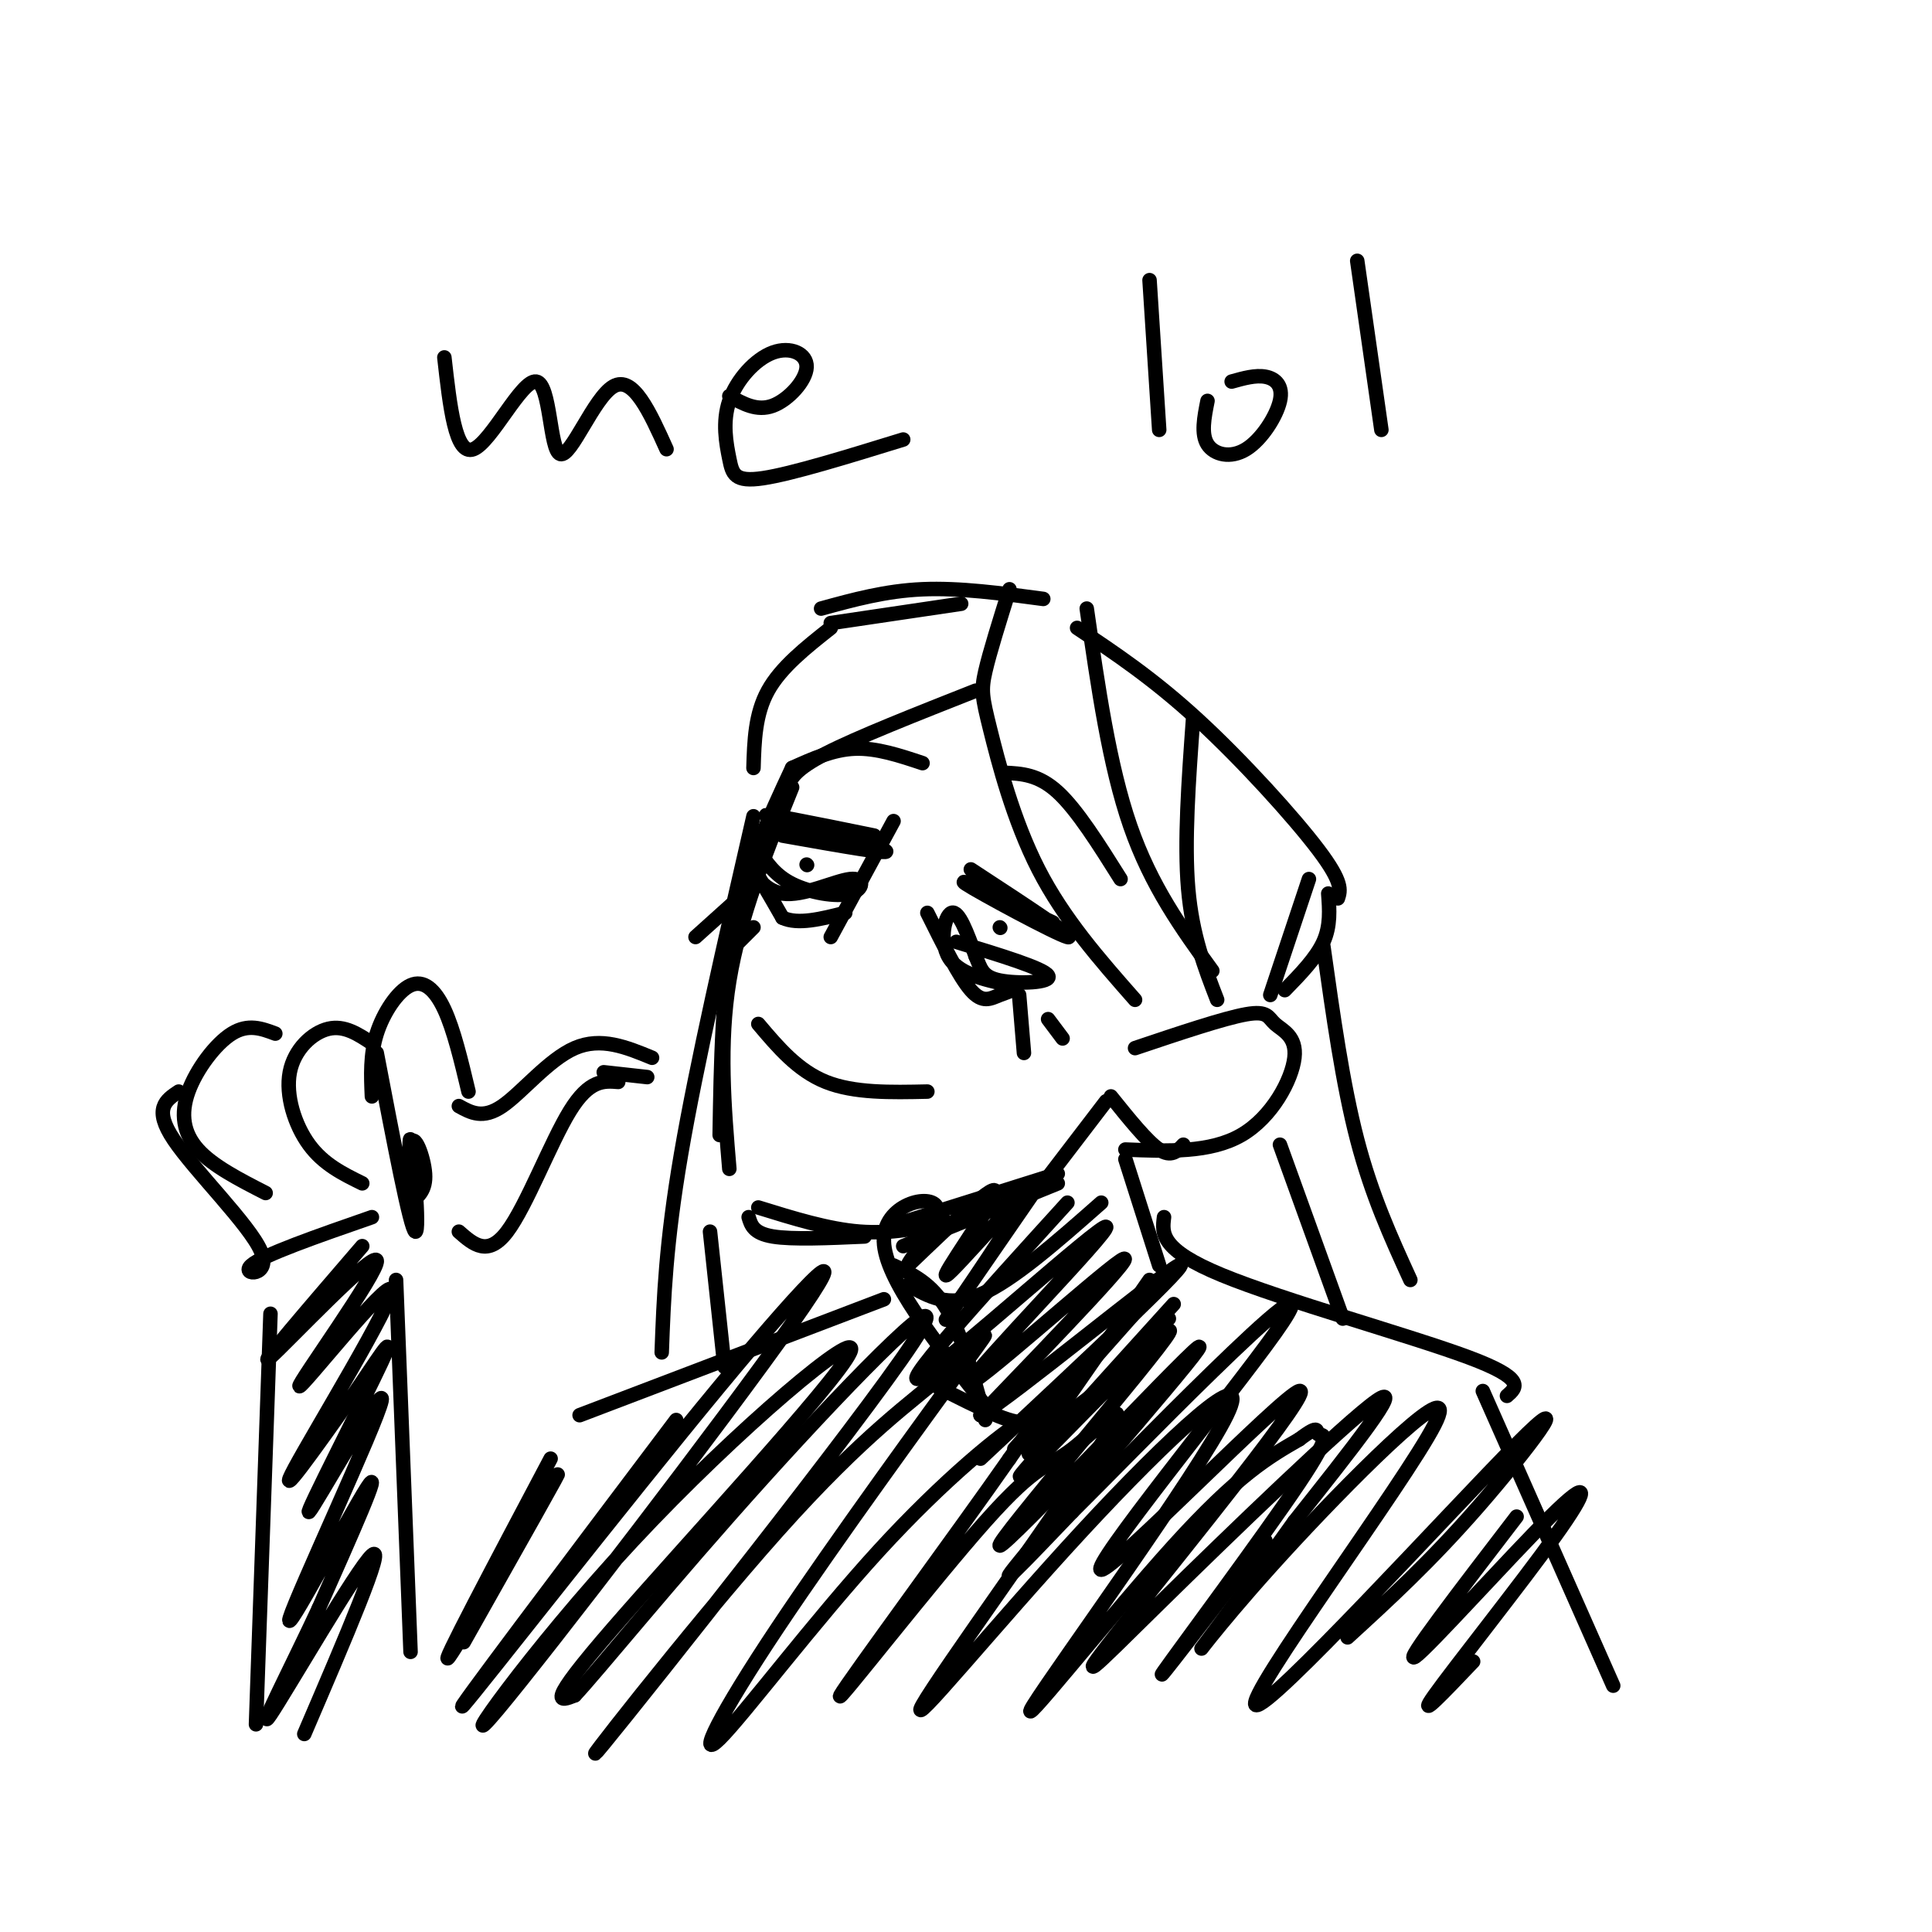 <svg viewBox='0 0 400 400' version='1.1' xmlns='http://www.w3.org/2000/svg' xmlns:xlink='http://www.w3.org/1999/xlink'><g fill='none' stroke='#000000' stroke-width='3' stroke-linecap='round' stroke-linejoin='round'><path d='M164,159c-4.750,10.167 -9.500,20.333 -12,33c-2.500,12.667 -2.750,27.833 -3,43'/><path d='M164,163c-5.417,13.417 -10.833,26.833 -13,40c-2.167,13.167 -1.083,26.083 0,39'/><path d='M157,250c7.250,2.250 14.500,4.500 21,5c6.500,0.500 12.250,-0.750 18,-2'/><path d='M155,252c0.500,1.667 1.000,3.333 5,4c4.000,0.667 11.500,0.333 19,0'/><path d='M184,254c0.000,0.000 35.000,-11.000 35,-11'/><path d='M187,258c0.000,0.000 32.000,-13.000 32,-13'/><path d='M229,228c0.000,0.000 -13.000,17.000 -13,17'/><path d='M235,217c9.212,-3.096 18.424,-6.191 23,-7c4.576,-0.809 4.515,0.670 6,2c1.485,1.330 4.515,2.512 4,7c-0.515,4.488 -4.576,12.282 -11,16c-6.424,3.718 -15.212,3.359 -24,3'/><path d='M157,212c4.083,4.833 8.167,9.667 14,12c5.833,2.333 13.417,2.167 21,2'/><path d='M192,189c3.280,6.604 6.561,13.208 9,16c2.439,2.792 4.038,1.773 6,1c1.962,-0.773 4.289,-1.300 2,-2c-2.289,-0.700 -9.193,-1.573 -12,-5c-2.807,-3.427 -1.516,-9.408 0,-10c1.516,-0.592 3.258,4.204 5,9'/><path d='M202,198c1.083,2.500 1.292,4.250 5,5c3.708,0.750 10.917,0.500 10,-1c-0.917,-1.500 -9.958,-4.250 -19,-7'/><path d='M201,180c11.178,7.311 22.356,14.622 20,14c-2.356,-0.622 -18.244,-9.178 -21,-11c-2.756,-1.822 7.622,3.089 18,8'/><path d='M185,170c0.000,0.000 -13.000,24.000 -13,24'/><path d='M181,173c-12.422,-2.533 -24.844,-5.067 -22,-4c2.844,1.067 20.956,5.733 24,7c3.044,1.267 -8.978,-0.867 -21,-3'/><path d='M157,176c1.698,2.602 3.396,5.203 7,7c3.604,1.797 9.115,2.788 12,2c2.885,-0.788 3.144,-3.356 0,-3c-3.144,0.356 -9.693,3.634 -14,3c-4.307,-0.634 -6.374,-5.181 -6,-5c0.374,0.181 3.187,5.091 6,10'/><path d='M162,190c3.167,1.500 8.083,0.250 13,-1'/><path d='M207,192c0.000,0.000 0.100,0.100 0.1,0.1'/><path d='M167,179c0.000,0.000 0.100,0.100 0.1,0.1'/><path d='M164,159c4.250,-1.917 8.500,-3.833 13,-4c4.500,-0.167 9.250,1.417 14,3'/><path d='M208,160c3.500,0.167 7.000,0.333 11,4c4.000,3.667 8.500,10.833 13,18'/><path d='M209,122c-2.048,6.530 -4.095,13.060 -5,17c-0.905,3.940 -0.667,5.292 1,12c1.667,6.708 4.762,18.774 10,29c5.238,10.226 12.619,18.613 20,27'/><path d='M163,163c0.750,-1.833 1.500,-3.667 8,-7c6.500,-3.333 18.750,-8.167 31,-13'/><path d='M156,159c0.167,-5.583 0.333,-11.167 3,-16c2.667,-4.833 7.833,-8.917 13,-13'/><path d='M170,126c6.667,-1.833 13.333,-3.667 21,-4c7.667,-0.333 16.333,0.833 25,2'/><path d='M172,129c0.000,0.000 27.000,-4.000 27,-4'/><path d='M223,130c7.867,5.244 15.733,10.489 25,19c9.267,8.511 19.933,20.289 25,27c5.067,6.711 4.533,8.356 4,10'/><path d='M271,182c0.000,0.000 -8.000,24.000 -8,24'/><path d='M275,185c0.250,3.333 0.500,6.667 -1,10c-1.500,3.333 -4.750,6.667 -8,10'/><path d='M225,126c2.333,16.250 4.667,32.500 9,45c4.333,12.500 10.667,21.250 17,30'/><path d='M247,149c-0.917,12.667 -1.833,25.333 -1,35c0.833,9.667 3.417,16.333 6,23'/><path d='M185,262c3.917,1.833 7.833,3.667 11,9c3.167,5.333 5.583,14.167 8,23'/><path d='M210,300c0.000,0.000 31.000,-35.000 31,-35'/><path d='M213,301c0.000,0.000 25.000,-36.000 25,-36'/><path d='M233,240c0.000,0.000 7.000,22.000 7,22'/><path d='M216,244c-10.858,15.732 -21.716,31.464 -20,29c1.716,-2.464 16.006,-23.124 16,-25c-0.006,-1.876 -14.309,15.033 -16,16c-1.691,0.967 9.231,-14.010 10,-17c0.769,-2.990 -8.616,6.005 -18,15'/><path d='M188,262c-0.524,-0.405 7.167,-8.917 6,-12c-1.167,-3.083 -11.190,-0.738 -11,7c0.190,7.738 10.595,20.869 21,34'/><path d='M230,227c3.750,4.667 7.500,9.333 10,11c2.500,1.667 3.750,0.333 5,-1'/><path d='M183,269c0.000,0.000 -63.000,24.000 -63,24'/><path d='M241,252c-0.422,3.356 -0.844,6.711 12,12c12.844,5.289 38.956,12.511 51,17c12.044,4.489 10.022,6.244 8,8'/><path d='M190,285c4.622,2.400 9.244,4.800 14,7c4.756,2.200 9.644,4.200 16,1c6.356,-3.200 14.178,-11.600 22,-20'/><path d='M95,255c3.000,2.644 6.000,5.289 10,0c4.000,-5.289 9.000,-18.511 13,-25c4.000,-6.489 7.000,-6.244 10,-6'/><path d='M95,229c2.489,1.378 4.978,2.756 9,0c4.022,-2.756 9.578,-9.644 15,-12c5.422,-2.356 10.711,-0.178 16,2'/><path d='M134,223c0.000,0.000 -9.000,-1.000 -9,-1'/><path d='M97,226c-1.524,-6.399 -3.048,-12.798 -5,-17c-1.952,-4.202 -4.333,-6.208 -7,-5c-2.667,1.208 -5.619,5.631 -7,10c-1.381,4.369 -1.190,8.685 -1,13'/><path d='M78,218c3.502,18.330 7.004,36.661 8,37c0.996,0.339 -0.515,-17.312 -1,-19c-0.485,-1.688 0.056,12.589 0,14c-0.056,1.411 -0.707,-10.043 0,-13c0.707,-2.957 2.774,2.584 3,6c0.226,3.416 -1.387,4.708 -3,6'/><path d='M85,249c-0.500,1.000 -0.250,0.500 0,0'/><path d='M77,216c-2.845,-1.887 -5.690,-3.774 -9,-3c-3.310,0.774 -7.083,4.208 -8,9c-0.917,4.792 1.024,10.940 4,15c2.976,4.060 6.988,6.030 11,8'/><path d='M57,214c-2.810,-1.054 -5.619,-2.107 -9,0c-3.381,2.107 -7.333,7.375 -9,12c-1.667,4.625 -1.048,8.607 2,12c3.048,3.393 8.524,6.196 14,9'/><path d='M37,226c-2.667,1.774 -5.333,3.548 -1,10c4.333,6.452 15.667,17.583 18,23c2.333,5.417 -4.333,5.119 -2,3c2.333,-2.119 13.667,-6.060 25,-10'/><path d='M56,272c0.000,0.000 -3.000,85.000 -3,85'/><path d='M307,288c0.000,0.000 27.000,61.000 27,61'/><path d='M188,266c4.167,2.417 8.333,4.833 15,2c6.667,-2.833 15.833,-10.917 25,-19'/><path d='M221,249c-18.124,19.946 -36.249,39.892 -30,36c6.249,-3.892 36.871,-31.620 38,-31c1.129,0.620 -27.234,29.590 -28,32c-0.766,2.410 26.067,-21.740 31,-25c4.933,-3.260 -12.033,14.370 -29,32'/><path d='M203,293c6.422,-3.689 36.978,-28.911 41,-31c4.022,-2.089 -18.489,18.956 -41,40'/><path d='M82,265c0.000,0.000 3.000,77.000 3,77'/><path d='M274,196c2.000,14.250 4.000,28.500 7,40c3.000,11.500 7.000,20.250 11,29'/><path d='M265,237c0.000,0.000 13.000,36.000 13,36'/><path d='M156,169c-5.917,25.750 -11.833,51.500 -15,70c-3.167,18.500 -3.583,29.750 -4,41'/><path d='M147,255c0.000,0.000 3.000,28.000 3,28'/><path d='M211,206c0.000,0.000 1.000,12.000 1,12'/><path d='M217,211c0.000,0.000 3.000,4.000 3,4'/><path d='M154,185c0.000,0.000 -10.000,9.000 -10,9'/><path d='M156,192c0.000,0.000 -6.000,6.000 -6,6'/><path d='M92,74c1.145,10.203 2.290,20.405 6,19c3.710,-1.405 9.984,-14.418 13,-14c3.016,0.418 2.774,14.266 5,15c2.226,0.734 6.922,-11.648 11,-14c4.078,-2.352 7.539,5.324 11,13'/><path d='M151,82c2.871,1.602 5.742,3.204 9,2c3.258,-1.204 6.902,-5.213 7,-8c0.098,-2.787 -3.349,-4.352 -7,-3c-3.651,1.352 -7.504,5.620 -9,10c-1.496,4.380 -0.633,8.872 0,12c0.633,3.128 1.038,4.894 7,4c5.962,-0.894 17.481,-4.447 29,-8'/><path d='M238,58c0.000,0.000 2.000,31.000 2,31'/><path d='M250,83c-0.681,3.429 -1.362,6.858 0,9c1.362,2.142 4.767,2.997 8,1c3.233,-1.997 6.293,-6.845 7,-10c0.707,-3.155 -0.941,-4.616 -3,-5c-2.059,-0.384 -4.530,0.308 -7,1'/><path d='M281,54c0.000,0.000 5.000,35.000 5,35'/><path d='M243,270c-17.973,19.838 -35.946,39.676 -31,35c4.946,-4.676 32.812,-33.866 30,-29c-2.812,4.866 -36.300,43.789 -35,44c1.300,0.211 37.388,-38.289 41,-41c3.612,-2.711 -25.254,30.368 -35,42c-9.746,11.632 -0.373,1.816 9,-8'/><path d='M222,313c6.367,-6.309 17.786,-18.082 29,-29c11.214,-10.918 22.223,-20.982 13,-8c-9.223,12.982 -38.679,49.012 -36,49c2.679,-0.012 37.491,-36.064 41,-37c3.509,-0.936 -24.286,33.244 -36,48c-11.714,14.756 -7.346,10.088 7,-4c14.346,-14.088 38.670,-37.597 45,-42c6.330,-4.403 -5.335,10.298 -17,25'/><path d='M268,315c-7.390,10.383 -17.365,23.842 -19,26c-1.635,2.158 5.069,-6.983 19,-22c13.931,-15.017 35.089,-35.908 29,-24c-6.089,11.908 -39.426,56.614 -37,58c2.426,1.386 40.615,-40.550 54,-54c13.385,-13.450 1.967,1.586 -8,13c-9.967,11.414 -18.484,19.207 -27,27'/><path d='M75,258c-11.209,13.023 -22.419,26.045 -19,23c3.419,-3.045 21.466,-22.159 22,-20c0.534,2.159 -16.444,25.589 -16,26c0.444,0.411 18.312,-22.197 19,-20c0.688,2.197 -15.803,29.199 -20,37c-4.197,7.801 3.902,-3.600 12,-15'/><path d='M73,289c4.473,-6.394 9.655,-14.878 6,-7c-3.655,7.878 -16.148,32.119 -15,31c1.148,-1.119 15.937,-27.599 15,-23c-0.937,4.599 -17.598,40.277 -19,45c-1.402,4.723 12.457,-21.508 16,-27c3.543,-5.492 -3.228,9.754 -10,25'/><path d='M66,333c-5.226,11.250 -13.292,26.875 -10,22c3.292,-4.875 17.940,-30.250 21,-33c3.060,-2.750 -5.470,17.125 -14,37'/><path d='M114,302c-11.733,22.178 -23.467,44.356 -21,41c2.467,-3.356 19.133,-32.244 22,-37c2.867,-4.756 -8.067,14.622 -19,34'/><path d='M140,294c-23.620,31.321 -47.240,62.641 -44,59c3.240,-3.641 33.341,-42.244 53,-66c19.659,-23.756 28.877,-32.664 15,-13c-13.877,19.664 -50.848,67.902 -61,80c-10.152,12.098 6.516,-11.943 28,-35c21.484,-23.057 47.784,-45.131 45,-39c-2.784,6.131 -34.653,40.466 -49,57c-14.347,16.534 -11.174,15.267 -8,14'/><path d='M119,351c4.554,-4.820 19.937,-23.869 39,-45c19.063,-21.131 41.804,-44.343 31,-28c-10.804,16.343 -55.153,72.239 -64,83c-8.847,10.761 17.807,-23.615 36,-44c18.193,-20.385 27.925,-26.779 35,-33c7.075,-6.221 11.492,-12.268 4,-2c-7.492,10.268 -26.894,36.851 -39,55c-12.106,18.149 -16.915,27.865 -12,23c4.915,-4.865 19.554,-24.310 33,-39c13.446,-14.690 25.699,-24.626 30,-27c4.301,-2.374 0.651,2.813 -3,8'/><path d='M209,302c-9.996,14.352 -33.485,46.232 -35,49c-1.515,2.768 18.943,-23.576 30,-36c11.057,-12.424 12.713,-10.927 18,-15c5.287,-4.073 14.204,-13.715 6,-1c-8.204,12.715 -33.530,47.788 -37,54c-3.470,6.212 14.915,-16.438 33,-36c18.085,-19.562 35.868,-36.037 30,-24c-5.868,12.037 -35.388,52.587 -40,60c-4.612,7.413 15.682,-18.311 29,-33c13.318,-14.689 19.659,-18.345 26,-22'/><path d='M269,298c4.657,-3.528 3.300,-1.348 4,-1c0.700,0.348 3.458,-1.137 -4,10c-7.458,11.137 -25.131,34.896 -28,39c-2.869,4.104 9.065,-11.448 21,-27'/><path d='M314,314c-11.804,15.388 -23.608,30.775 -21,29c2.608,-1.775 19.627,-20.713 28,-29c8.373,-8.287 8.100,-5.923 1,4c-7.100,9.923 -21.029,27.407 -25,33c-3.971,5.593 2.014,-0.703 8,-7'/></g>
</svg>